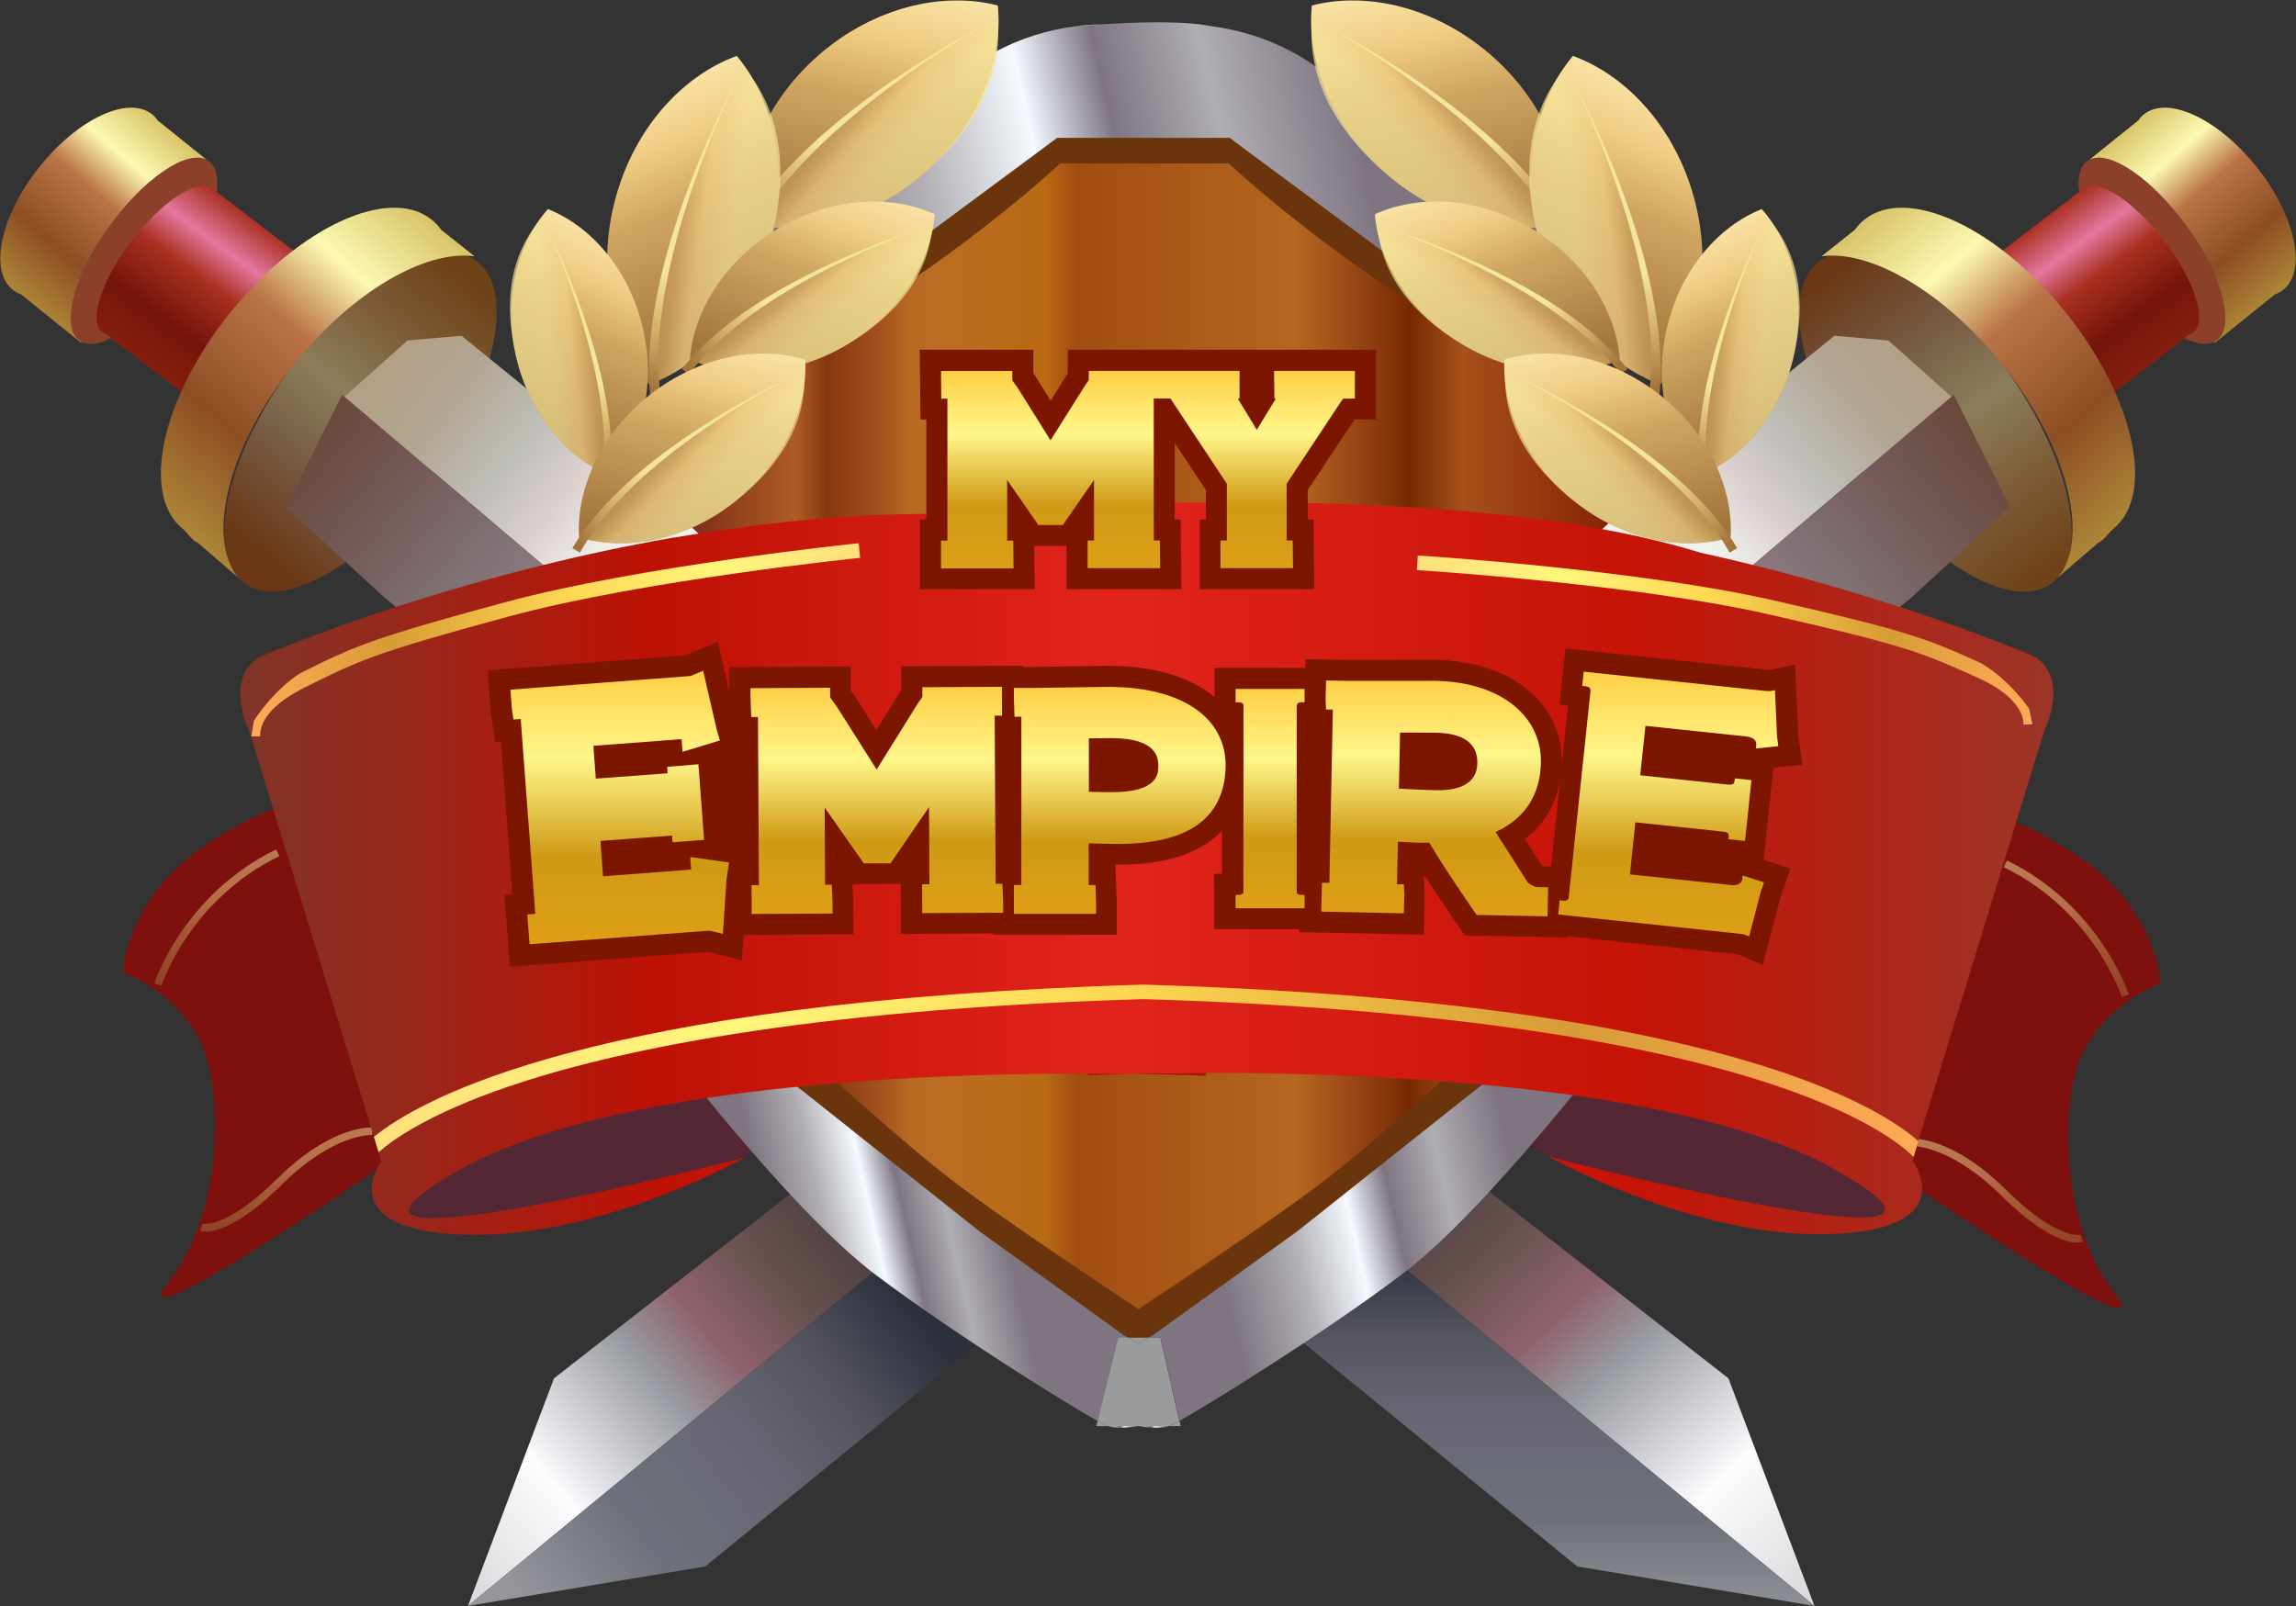 <svg width="676" height="473" viewBox="0 0 676 473" fill="none" xmlns="http://www.w3.org/2000/svg">
<rect x="0" y="0" width="676" height="473" fill="#333333" stroke="none"/>
<g clip-path="url(#clip0_108_332)">
<path d="M338.281 43.195H310.175L295.827 56.331L256.186 82.881L222.205 100.416L189.336 140.814V159.991L182.008 238.774L245.365 323.505L294.065 364.956L335.19 390.05L355.287 378.991L406.307 339.894L439.021 308.324L488.771 211.852V135.827L439.453 93.415L385.188 62.589L363.265 46.046L338.281 43.226V43.195Z" fill="url(#paint0_linear_108_332)"/>
<path d="M247.65 339.867L163.113 405.886L137.789 472.896L270.377 363.628L247.65 339.867Z" fill="url(#paint1_linear_108_332)"/>
<path d="M294.031 390.702L207.639 461.275L137.82 472.893L270.409 363.625L294.062 390.671L294.031 390.702Z" fill="url(#paint2_linear_108_332)"/>
<path d="M424.36 339.867L508.896 405.886L534.22 472.896L401.633 363.628L424.36 339.867Z" fill="url(#paint3_linear_108_332)"/>
<path d="M377.984 390.702L464.376 461.275L534.195 472.893L401.608 363.625L377.953 390.671L377.984 390.702Z" fill="url(#paint4_linear_108_332)"/>
<path d="M93.539 233.664C93.539 233.664 72.265 238.931 54.95 253.028C37.634 267.124 35.47 286.641 36.552 286.641C37.634 286.641 52.785 293.146 59.279 307.243C65.772 321.339 65.772 357.091 49.538 377.692C33.305 398.294 120.934 337.572 120.934 337.572L93.539 233.664Z" fill="#7E110D"/>
<path opacity="0.5" d="M47.501 290.268L45.43 289.617C45.523 289.369 53.933 263.469 81.298 250.148L82.256 252.1C55.757 264.988 47.594 290.02 47.532 290.268H47.501Z" fill="url(#paint5_linear_108_332)"/>
<path opacity="0.5" d="M60.491 362.631C59.626 362.631 59.1 362.476 58.945 362.414L59.626 360.37C59.626 360.37 66.459 362.105 81.517 347.204C97.658 331.217 109.222 331.992 109.717 332.054L109.531 334.223C109.531 334.223 98.4 333.572 83.032 348.783C70.664 361.021 63.491 362.693 60.522 362.693L60.491 362.631Z" fill="url(#paint6_linear_108_332)"/>
<path d="M430.455 312.754C430.207 313.001 404.728 336.547 387.815 349.28C374.365 359.38 346.475 378.029 335.188 385.495C323.902 378.029 296.012 359.411 282.562 349.28C265.647 336.547 240.17 313.001 239.891 312.754L234.016 319.136C235.068 320.097 260.052 343.207 277.367 356.219C293.631 368.425 330.457 392.776 334.878 395.688C335.033 395.781 335.126 395.843 335.188 395.905C335.25 395.843 335.373 395.781 335.497 395.688C339.919 392.776 376.746 368.425 393.01 356.219C410.295 343.238 435.279 320.128 436.36 319.136L430.486 312.754H430.455ZM312.153 48.151H361.781C367.16 53.139 388.712 72.44 421.951 93.351L426.558 86.009C389.546 62.712 366.697 40.902 366.48 40.685L365.212 39.477H308.689L307.422 40.685C307.206 40.902 284.355 62.712 247.343 86.009L251.95 93.351C285.19 72.409 306.772 53.108 312.122 48.151H312.153Z" fill="#6A350C"/>
<path d="M578.685 236.914C578.685 236.914 599.958 242.181 617.273 256.276C634.589 270.374 636.753 289.891 635.672 289.891C634.589 289.891 619.438 296.396 612.945 310.492C606.452 324.589 606.452 360.339 622.685 380.942C638.917 401.544 551.289 340.822 551.289 340.822L578.685 236.914Z" fill="#7E110D"/>
<path opacity="0.5" d="M624.692 293.518L626.764 292.869C626.671 292.621 618.261 266.72 590.897 253.398L589.938 255.351C616.437 268.238 624.6 293.27 624.661 293.518H624.692Z" fill="url(#paint7_linear_108_332)"/>
<path opacity="0.5" d="M611.741 365.89C612.606 365.89 613.132 365.735 613.287 365.673L612.606 363.629C612.606 363.629 605.773 365.363 590.714 350.462C574.575 334.477 563.009 335.25 562.516 335.312L562.7 337.482C562.7 337.482 573.832 336.831 589.2 352.043C601.568 364.28 608.742 365.952 611.71 365.952L611.741 365.89Z" fill="url(#paint8_linear_108_332)"/>
<path d="M177.67 354.854C209.62 347.863 234.057 335.488 232.254 327.213C230.45 318.939 203.087 317.899 171.138 324.889C139.189 331.881 114.751 344.256 116.555 352.531C118.358 360.805 145.721 361.846 177.67 354.854Z" fill="#542734"/>
<path d="M558.988 352.532C560.792 344.257 536.354 331.881 504.405 324.89C472.455 317.898 445.093 318.94 443.289 327.213C441.486 335.488 465.924 347.864 497.874 354.855C529.823 361.845 557.185 360.805 558.988 352.532Z" fill="#542734"/>
<path d="M326.125 419.945H335.153C335.153 419.945 329.372 421.03 326.125 419.945Z" fill="url(#paint9_linear_108_332)"/>
<path d="M335.156 419.945H344.217C340.97 421.03 335.156 419.945 335.156 419.945Z" fill="url(#paint10_linear_108_332)"/>
<path d="M127.204 139.516C146.051 113.286 151.891 85.214 140.25 76.817C128.608 68.42 103.892 82.877 85.045 109.108C66.198 135.338 60.357 163.41 71.999 171.807C83.641 180.204 108.357 165.746 127.204 139.516Z" fill="url(#paint11_linear_108_332)"/>
<path d="M52.544 81.212C42.248 95.432 29.54 103.89 23.757 100.513C23.603 100.451 23.479 100.358 23.325 100.234C19.119 97.167 20.356 87.904 25.706 77.278C27.159 74.366 28.921 71.392 30.962 68.418L31.147 68.139L32.291 66.528C42.403 52.556 54.833 44.16 60.769 47.041C61.017 47.165 61.264 47.32 61.481 47.475C67.046 51.533 63.027 66.652 52.483 81.212H52.544Z" fill="#8C4029"/>
<path d="M96.882 81.832L64.632 124.028L31.331 98.469C30.898 98.314 30.526 98.128 30.155 97.88C25.981 94.658 29.815 82.576 38.782 70.865C47.749 59.155 58.386 52.277 62.56 55.468C62.715 55.592 62.869 55.716 62.993 55.871L96.851 81.802L96.882 81.832Z" fill="url(#paint12_linear_108_332)"/>
<path d="M60.794 47.005C54.826 44.093 42.427 52.519 32.316 66.491L31.172 68.102L30.986 68.381C28.884 71.324 27.121 74.329 25.73 77.242C20.38 87.868 19.144 97.162 23.349 100.198C23.503 100.291 23.627 100.384 23.782 100.477C23.905 100.694 23.998 100.911 24.122 101.127L6.157 86.66C5.26 86.35 4.456 85.885 3.714 85.296C-3.305 79.627 0.189 63.486 11.537 49.235C22.885 34.984 37.758 28.014 44.808 33.683C45.426 34.179 45.983 34.767 46.416 35.449L60.794 47.005Z" fill="url(#paint13_linear_108_332)"/>
<path d="M139.707 75.476C125.422 73.463 103.87 85.762 86.771 107.014C67.415 131.024 60.52 158.039 70.012 169.966L58.2 159.804C56.593 159.277 55.17 156.799 53.841 155.746C41.318 145.74 47.533 117.238 67.755 92.082C87.946 66.926 114.507 54.657 127.03 64.633C128.143 65.531 129.132 66.585 129.936 67.731H129.967L139.707 75.476Z" fill="url(#paint14_linear_108_332)"/>
<path d="M100.714 116.25L203.154 203.181L184.632 219.724L168.74 221.118L113.361 176.104L84.141 149.274L100.714 116.281V116.25Z" fill="url(#paint15_linear_108_332)"/>
<path d="M203.902 203.735L101.461 116.805L119.982 100.261L135.876 98.867L191.255 143.882L220.475 170.711L203.902 203.704V203.735Z" fill="url(#paint16_linear_108_332)"/>
<path d="M603.968 171.846C615.611 163.449 609.769 135.378 590.922 109.147C572.075 82.916 547.36 68.459 535.717 76.856C524.076 85.254 529.917 113.325 548.764 139.555C567.611 165.786 592.327 180.243 603.968 171.846Z" fill="url(#paint17_linear_108_332)"/>
<path d="M623.432 81.212C633.729 95.432 646.438 103.89 652.219 100.513C652.374 100.451 652.498 100.358 652.652 100.234C656.857 97.167 655.621 87.904 650.271 77.278C648.819 74.366 647.055 71.392 645.015 68.418L644.829 68.139L643.686 66.528C633.575 52.556 621.145 44.16 615.207 47.041C614.96 47.165 614.712 47.32 614.497 47.475C608.931 51.533 612.95 66.652 623.494 81.212H623.432Z" fill="#8C4029"/>
<path d="M579.086 81.832L611.336 124.028L644.637 98.469C645.07 98.314 645.441 98.128 645.813 97.88C649.986 94.658 646.153 82.576 637.185 70.865C628.25 59.155 617.582 52.277 613.408 55.468C613.253 55.592 613.098 55.716 612.975 55.871L579.117 81.802L579.086 81.832Z" fill="url(#paint18_linear_108_332)"/>
<path d="M615.203 47.005C621.171 44.093 633.571 52.519 643.682 66.491L644.825 68.102L645.011 68.381C647.113 71.324 648.877 74.329 650.267 77.242C655.617 87.868 656.853 97.162 652.648 100.198C652.494 100.291 652.37 100.384 652.215 100.477C652.091 100.694 651.998 100.911 651.876 101.127L669.84 86.66C670.737 86.35 671.542 85.885 672.283 85.296C679.301 79.627 675.808 63.486 664.46 49.235C653.112 34.984 638.239 28.014 631.19 33.683C630.571 34.179 630.014 34.767 629.582 35.449L615.203 47.005Z" fill="url(#paint19_linear_108_332)"/>
<path d="M536.297 75.476C550.582 73.463 572.135 85.762 589.234 107.014C608.59 131.024 615.485 158.039 605.992 169.966L617.804 159.804C619.412 159.277 620.834 156.799 622.164 155.746C634.687 145.74 628.472 117.238 608.249 92.082C588.058 66.926 561.497 54.657 548.974 64.633C547.862 65.531 546.872 66.554 546.068 67.731H546.037L536.297 75.476Z" fill="url(#paint20_linear_108_332)"/>
<path d="M575.252 116.25L472.812 203.181L491.333 219.724L507.227 221.118L562.605 176.104L591.826 149.274L575.252 116.281V116.25Z" fill="url(#paint21_linear_108_332)"/>
<path d="M472.073 203.735L574.514 116.805L555.992 100.261L540.099 98.867L484.72 143.882L455.5 170.711L472.073 203.704V203.735Z" fill="url(#paint22_linear_108_332)"/>
<path d="M288.28 362.512L230.954 317.003L227.459 316.724C218.4 309.444 210.36 303.123 210.02 299.716C209.339 293.179 194.25 305.788 194.25 305.788C194.25 305.788 232.035 356.038 258.009 375.556C280.613 392.533 313.047 412.794 323.22 418.495L329.312 393.989H332.281L330.486 392.905L288.311 362.543L288.28 362.512Z" fill="url(#paint23_linear_108_332)"/>
<path d="M460.355 299.685C460.015 303.092 451.975 309.413 442.916 316.693L439.421 316.972L382.095 362.481L339.919 392.842L338.125 393.927H341.712L347.279 418.401C357.512 412.67 389.855 392.47 412.427 375.524C438.401 356.007 476.185 305.756 476.185 305.756C476.185 305.756 461.128 293.147 460.417 299.685H460.355Z" fill="url(#paint24_linear_108_332)"/>
<path d="M449.312 52.96C406.642 49.087 404.353 28.64 381.565 15.907C372.536 10.858 363.724 8.596 356.334 7.667C356.334 7.667 356.303 7.667 356.272 7.667C348.201 5.994 333.421 6.582 324.207 7.171L316.013 7.822C308.84 8.813 300.429 11.105 291.864 15.907C269.076 28.671 266.787 49.087 224.117 52.96C181.447 56.832 189.919 98.687 189.919 98.687L237.692 90.353L250.431 85.675L305.068 45.184L311.22 40.599H362.055L368.207 45.184L422.844 85.675L435.584 90.353L483.356 98.687C483.356 98.687 491.859 56.832 449.157 52.96H449.312Z" fill="url(#paint25_linear_108_332)"/>
<path d="M563.413 340.704L563.104 341.727C563.104 341.727 578.255 362.329 538.213 363.413C498.172 364.498 455.996 340.642 455.996 340.642C455.996 340.642 602.034 378.593 539.296 343.895C495.203 319.514 404.976 315.92 355.256 315.951L332.776 316.23L320.286 316.137C270.596 316.106 180.245 319.669 136.091 344.081C73.353 378.779 219.39 340.828 219.39 340.828C219.39 340.828 177.215 364.684 137.173 363.599C97.13 362.514 112.282 341.913 112.282 341.913L111.663 339.899L111.478 339.31L110.086 334.787L81.887 242.993L73.322 215.079C73.322 215.079 65.963 200.364 76.105 193.641C76.105 193.641 76.105 193.641 76.166 193.61L81.732 191.285C97.13 185.09 142.491 167.989 198.365 158.292C198.365 158.292 198.427 158.292 198.613 158.261C198.643 158.261 198.705 158.261 198.767 158.261C222.081 154.202 247.188 151.477 272.729 151.322C341.063 146.551 440.597 144.073 500.707 162.784H500.8C545.479 172.605 580.42 185.803 593.561 191.101L599.127 193.424H599.189C609.331 200.178 601.972 214.893 601.972 214.893L564.775 336.057L563.352 340.704H563.413Z" fill="url(#paint26_linear_108_332)"/>
<path d="M355.254 315.952L354.883 316.789C354.883 316.789 346.473 316.386 332.775 316.231L355.254 315.952ZM81.792 191.317L76.227 193.642C77.711 192.681 79.535 191.875 81.792 191.317ZM332.775 316.231L320.468 316.633L320.252 316.169L332.744 316.262L332.775 316.231ZM599.188 193.456L593.622 191.133C595.91 191.689 597.734 192.464 599.188 193.456Z" fill="#A21505"/>
<path d="M253.278 164.267C252.629 164.329 189.18 170.867 149.755 181.554C109.961 192.335 105.663 194.504 89.553 202.528C85.162 204.728 82.256 206.927 80.308 208.909C76.195 213.155 76.567 216.5 76.628 216.841H74L74.742 212.287C74.742 212.287 80.153 203.489 88.378 198.253C104.148 190.384 109.064 188.061 148.612 177.372C188.345 166.621 252.165 160.023 252.814 159.961L253.247 164.267H253.278Z" fill="url(#paint27_linear_108_332)"/>
<path d="M417.156 167.892C417.806 167.923 481.471 171.919 521.266 181.028C561.463 190.198 565.854 192.18 582.243 199.553C586.726 201.567 589.725 203.642 591.735 205.564C596.033 209.684 595.785 212.999 595.754 213.371L598.382 213.278L597.454 208.754C597.454 208.754 591.704 200.173 583.262 195.278C567.184 188.029 562.175 185.923 522.256 176.814C482.121 167.644 418.084 163.617 417.435 163.586L417.187 167.923L417.156 167.892Z" fill="url(#paint28_linear_108_332)"/>
<path d="M271.71 51.343C255.785 65.036 235.718 69.9 219.299 65.656C217.63 48.741 225.453 29.626 241.376 15.932C257.301 2.239 277.369 -2.625 293.787 1.62C295.456 18.535 287.635 37.65 271.679 51.343H271.71Z" fill="url(#paint29_linear_108_332)"/>
<path opacity="0.66" d="M219.297 65.654C235.717 69.899 255.783 65.035 271.708 51.342C287.632 37.648 295.361 22.22 293.692 5.305L292.363 6.079L276.036 15.931L260.639 26.712L238.314 44.959L222.482 64.787L219.297 65.685V65.654Z" fill="url(#paint30_linear_108_332)"/>
<path d="M217.226 69.434C221.309 61.906 226.596 55.152 232.408 49.049C238.222 42.915 244.591 37.37 251.209 32.196C257.826 27.022 264.752 22.251 271.832 17.759C278.944 13.298 286.179 9.116 293.662 5.336C286.303 9.332 279.191 13.732 272.234 18.379C265.308 23.057 258.568 28.014 252.136 33.342C245.705 38.671 239.582 44.371 234.048 50.536C228.513 56.701 223.566 63.455 219.886 70.766L217.195 69.372L217.226 69.434Z" fill="url(#paint31_linear_108_332)"/>
<path d="M226.903 70.955C221.399 91.65 207.33 107.264 191.129 113.181C179.996 99.953 175.637 79.382 181.141 58.687C186.644 37.992 200.714 22.378 216.916 16.461C228.048 29.69 232.407 50.261 226.903 70.955Z" fill="url(#paint32_linear_108_332)"/>
<path opacity="0.66" d="M191.125 113.185C207.358 107.268 221.397 91.654 226.899 70.959C232.404 50.264 230.085 32.885 218.954 19.625L218.273 21.05L210.203 38.74L203.462 56.646L195.206 84.808L193.289 110.552L191.125 113.154V113.185Z" fill="url(#paint33_linear_108_332)"/>
<path d="M191.529 117.547C190.632 108.872 191.189 100.167 192.58 91.678C193.972 83.19 196.105 74.856 198.703 66.708C201.3 58.56 204.36 50.567 207.731 42.729C211.133 34.891 214.812 27.177 218.925 19.711C215.028 27.301 211.595 35.108 208.443 43.008C205.319 50.939 202.474 58.963 200.155 67.142C197.805 75.321 195.951 83.623 194.837 92.019C193.724 100.384 193.446 108.903 194.558 117.175L191.498 117.578L191.529 117.547Z" fill="url(#paint34_linear_108_332)"/>
<path d="M249.258 101.566C233.861 110.706 216.298 111.821 203.125 105.811C204.208 91.343 213.638 76.472 229.068 67.333C244.465 58.194 262.029 57.079 275.201 63.089C274.118 77.557 264.688 92.427 249.258 101.566Z" fill="url(#paint35_linear_108_332)"/>
<path opacity="0.66" d="M203.125 105.78C216.296 111.79 233.859 110.675 249.258 101.535C264.657 92.396 273.468 80.593 274.551 66.125L273.314 66.559L258.133 72.414L243.599 79.168L222.14 91.157L205.908 105.439L203.094 105.718L203.125 105.78Z" fill="url(#paint36_linear_108_332)"/>
<path d="M200.805 108.662C205.35 102.93 210.792 98.066 216.573 93.791C222.356 89.516 228.541 85.798 234.848 82.452C241.186 79.107 247.711 76.132 254.297 73.406C260.913 70.711 267.655 68.263 274.488 66.219C267.717 68.48 261.068 71.114 254.575 73.995C248.052 76.907 241.65 80.067 235.498 83.568C229.313 87.068 223.315 90.941 217.749 95.34C212.183 99.708 207.05 104.634 202.845 110.211L200.805 108.662Z" fill="url(#paint37_linear_108_332)"/>
<path d="M152.014 105.284C156.004 122.075 166.949 135.025 179.905 140.167C189.181 129.758 193.17 113.277 189.212 96.454C185.255 79.632 174.277 66.713 161.322 61.57C152.045 71.98 148.057 88.461 152.014 105.284Z" fill="url(#paint38_linear_108_332)"/>
<path opacity="0.66" d="M179.904 140.166C166.948 135.023 156.003 122.104 152.013 105.282C148.025 88.491 150.344 74.487 159.589 64.078L160.115 65.255L166.207 79.692L171.247 94.284L177.275 117.178L178.234 137.997L179.904 140.135V140.166Z" fill="url(#paint39_linear_108_332)"/>
<path d="M179.468 143.667C180.396 136.696 180.149 129.664 179.222 122.786C178.294 115.909 176.779 109.155 174.861 102.494C172.975 95.865 170.657 89.359 168.121 82.946C165.555 76.564 162.771 70.244 159.617 64.141C162.586 70.337 165.183 76.719 167.533 83.162C169.883 89.637 171.954 96.174 173.656 102.804C175.356 109.434 176.687 116.188 177.366 122.972C178.077 129.757 178.108 136.604 177.026 143.264L179.468 143.636V143.667Z" fill="url(#paint40_linear_108_332)"/>
<path d="M216.143 147.878C201.888 159.061 184.448 162.469 170.473 158.194C169.668 143.572 177.151 127.4 191.407 116.216C205.661 105.032 223.1 101.624 237.076 105.899C237.88 120.522 230.397 136.694 216.143 147.878Z" fill="url(#paint41_linear_108_332)"/>
<path opacity="0.66" d="M170.469 158.229C184.444 162.504 201.915 159.095 216.139 147.912C230.393 136.728 237.629 123.748 236.824 109.125L235.65 109.745L221.21 117.613L207.543 126.288L187.63 141.128L173.252 157.578L170.469 158.229Z" fill="url(#paint42_linear_108_332)"/>
<path d="M168.523 161.39C172.326 155.038 177.118 149.461 182.375 144.411C187.632 139.362 193.291 134.808 199.196 130.626C205.102 126.412 211.225 122.602 217.501 119.008C223.779 115.445 230.179 112.099 236.764 109.156C230.272 112.316 223.963 115.848 217.811 119.597C211.657 123.376 205.69 127.373 199.938 131.71C194.217 136.047 188.715 140.725 183.705 145.837C178.696 150.949 174.182 156.557 170.749 162.721L168.492 161.421L168.523 161.39Z" fill="url(#paint43_linear_108_332)"/>
<path d="M408.314 51.343C424.238 65.036 444.305 69.9 460.725 65.656C462.394 48.741 454.571 29.626 438.648 15.932C422.723 2.239 402.655 -2.625 386.237 1.62C384.566 18.535 392.39 37.65 408.345 51.343H408.314Z" fill="url(#paint44_linear_108_332)"/>
<path opacity="0.66" d="M460.728 65.654C444.308 69.899 424.241 65.035 408.317 51.342C392.393 37.648 384.662 22.22 386.333 5.305L387.662 6.079L403.989 15.931L419.386 26.712L441.711 44.959L457.543 64.787L460.728 65.685V65.654Z" fill="url(#paint45_linear_108_332)"/>
<path d="M462.795 69.434C458.713 61.906 453.426 55.152 447.613 49.049C441.799 42.915 435.43 37.37 428.814 32.196C422.196 27.022 415.27 22.251 408.189 17.759C401.078 13.298 393.842 9.116 386.359 5.336C393.718 9.332 400.83 13.732 407.787 18.379C414.713 23.057 421.453 28.014 427.885 33.342C434.316 38.671 440.439 44.371 445.975 50.536C451.508 56.701 456.456 63.455 460.136 70.766L462.826 69.372L462.795 69.434Z" fill="url(#paint46_linear_108_332)"/>
<path d="M453.118 70.955C458.622 91.65 472.69 107.264 488.892 113.181C500.024 99.953 504.384 79.382 498.88 58.687C493.375 37.992 479.307 22.378 463.105 16.461C451.973 29.69 447.614 50.261 453.118 70.955Z" fill="url(#paint47_linear_108_332)"/>
<path opacity="0.66" d="M488.895 113.185C472.662 107.268 458.625 91.654 453.121 70.959C447.616 50.264 449.935 32.885 461.067 19.625L461.747 21.05L469.817 38.74L476.558 56.646L484.814 84.808L486.731 110.552L488.895 113.154V113.185Z" fill="url(#paint48_linear_108_332)"/>
<path d="M488.49 117.547C489.387 108.872 488.83 100.167 487.439 91.678C486.047 83.19 483.913 74.856 481.316 66.708C478.719 58.56 475.659 50.567 472.288 42.729C468.886 34.891 465.207 27.177 461.094 19.711C464.991 27.301 468.422 35.108 471.576 43.008C474.7 50.939 477.544 58.963 479.863 67.142C482.213 75.321 484.068 83.623 485.182 92.019C486.294 100.384 486.573 108.903 485.46 117.175L488.52 117.578L488.49 117.547Z" fill="url(#paint49_linear_108_332)"/>
<path d="M430.763 101.566C446.161 110.706 463.724 111.821 476.897 105.811C475.815 91.343 466.383 76.472 450.955 67.333C435.556 58.194 417.993 57.079 404.82 63.089C405.903 77.557 415.334 92.427 430.763 101.566Z" fill="url(#paint50_linear_108_332)"/>
<path opacity="0.66" d="M476.926 105.78C463.755 111.79 446.192 110.675 430.793 101.535C415.395 92.396 406.583 80.593 405.5 66.125L406.738 66.559L421.92 72.414L436.452 79.168L457.911 91.157L474.143 105.439L476.957 105.718L476.926 105.78Z" fill="url(#paint51_linear_108_332)"/>
<path d="M479.215 108.662C474.67 102.93 469.227 98.066 463.446 93.791C457.664 89.516 451.479 85.798 445.172 82.452C438.833 79.107 432.308 76.132 425.723 73.406C419.106 70.711 412.364 68.263 405.531 66.219C412.302 68.48 418.951 71.114 425.444 73.995C431.968 76.907 438.369 80.067 444.522 83.568C450.707 87.068 456.704 90.941 462.271 95.34C467.837 99.708 472.97 104.634 477.174 110.211L479.215 108.662Z" fill="url(#paint52_linear_108_332)"/>
<path d="M528.009 105.284C524.02 122.075 513.075 135.025 500.119 140.167C490.843 129.758 486.853 113.277 490.812 96.454C494.769 79.632 505.746 66.713 518.701 61.57C527.978 71.98 531.967 88.461 528.009 105.284Z" fill="url(#paint53_linear_108_332)"/>
<path opacity="0.66" d="M500.117 140.166C513.073 135.023 524.018 122.104 528.008 105.282C531.996 88.491 529.677 74.487 520.432 64.078L519.906 65.255L513.814 79.692L508.774 94.284L502.746 117.178L501.786 137.997L500.117 140.135V140.166Z" fill="url(#paint54_linear_108_332)"/>
<path d="M500.552 143.667C499.626 136.696 499.873 129.664 500.8 122.786C501.728 115.909 503.243 109.155 505.161 102.494C507.047 95.865 509.366 89.359 511.901 82.946C514.467 76.564 517.251 70.244 520.403 64.141C517.436 70.337 514.839 76.719 512.489 83.162C510.139 89.637 508.066 96.174 506.366 102.804C504.666 109.434 503.335 116.188 502.656 122.972C501.945 129.757 501.914 136.604 502.996 143.264L500.552 143.636V143.667Z" fill="url(#paint55_linear_108_332)"/>
<path d="M463.874 147.878C478.13 159.061 495.567 162.469 509.545 158.194C510.347 143.572 502.866 127.4 488.611 116.216C474.356 105.032 456.917 101.624 442.942 105.899C442.137 120.522 449.62 136.694 463.874 147.878Z" fill="url(#paint56_linear_108_332)"/>
<path opacity="0.66" d="M509.549 158.229C495.573 162.504 478.103 159.095 463.878 147.912C449.655 136.728 442.389 123.748 443.193 109.125L444.367 109.745L458.807 117.613L472.475 126.288L492.388 141.128L506.765 157.578L509.549 158.229Z" fill="url(#paint57_linear_108_332)"/>
<path d="M511.468 161.39C507.665 155.038 502.873 149.461 497.616 144.411C492.359 139.362 486.7 134.808 480.795 130.626C474.889 126.412 468.767 122.602 462.49 119.008C456.214 115.445 449.812 112.099 443.227 109.156C449.719 112.316 456.028 115.848 462.18 119.597C468.334 123.376 474.301 127.373 480.053 131.71C485.774 136.047 491.276 140.725 496.286 145.837C501.295 150.949 505.81 156.557 509.242 162.721L511.499 161.421L511.468 161.39Z" fill="url(#paint58_linear_108_332)"/>
<path d="M564.836 336.051L563.413 340.698C560.847 338.065 550.766 329.236 523.804 320.004C494.244 309.905 437.814 297.233 336.703 294.228C235.593 297.233 179.163 309.905 149.602 320.004C126.288 327.965 115.59 335.648 111.477 339.305L110.086 334.782C123.567 323.783 174.216 294.786 336.487 289.953H336.92C506.086 295.003 553.952 326.324 564.836 336.082V336.051Z" fill="url(#paint59_linear_108_332)"/>
<path d="M324.273 7.164L316.078 7.815C318.799 7.443 321.52 7.226 324.273 7.164Z" fill="#E7E4E7"/>
<path d="M347.212 418.396L344.183 419.945H326.094C325.661 419.79 324.64 419.295 323.156 418.427L329.248 393.922H332.216L334.257 395.16L335.122 395.687L335.989 395.16L338.06 393.922H341.647L347.212 418.396Z" fill="#999B9D"/>
<path d="M323.191 418.458L326.129 419.976H322.789L323.16 418.458H323.191ZM332.252 393.922H338.095L336.024 395.16L335.157 395.687L334.261 395.16L332.221 393.922H332.252ZM347.587 419.945H344.218C344.651 419.79 345.702 419.263 347.249 418.396L347.618 419.945H347.587Z" fill="#999B9D"/>
<path d="M353.184 173.504V152.964H355.04V144.319L345.887 130.472V152.964H347.619L347.834 173.504H314.039V160.802H304.515L304.639 173.504H270.843V152.964H272.729V123.532H271.029L270.781 102.992H304.237V109.932L304.67 110.489L309.339 117.956L314.379 109.932V102.992H405.1V123.532H398.792L385.032 144.319V152.964H386.733L386.981 173.504H353.184Z" fill="#7D1600"/>
<path d="M522.317 226.075L530.603 225.209L529.46 216.379L528.532 195.685L520.801 197.295C520.586 197.295 460.909 190.945 460.909 190.945L459.146 207.457L461.681 207.736L459.795 225.612C459.795 225.364 459.857 225.085 459.857 224.837C460.012 217.34 457.322 210.586 452.127 205.257C445.263 198.225 434.471 194.352 421.733 194.321H395.821L384.35 194.104L384.288 196.675H357.571V205.257C350.46 199.34 339.607 196.057 326.559 196.057L303.77 196.396H301.08V196.026L265.305 196.212V203.244L265.181 203.461L258.008 214.954L251.266 204.327L250.494 203.306V196.272L214.687 196.458V203.616L211.349 188.961L201.824 192.989L143.57 197.388L144.468 209.47L145.796 218.486L147.497 218.362L150.868 263.376L148.518 263.562L150.125 284.691L208.38 280.292L218.46 282.832L218.955 275.304L251.266 275.118L251.204 265.608L250.989 260.31V260.372L265.181 260.279L265.243 275.025L292.237 274.87V275.242H328.816V265.73L328.414 254.64C328.568 254.64 328.909 254.64 328.909 254.64C342.853 254.64 352.779 251.542 359.211 245.222C359.397 245.036 359.582 244.819 359.768 244.602V257.304H357.448V273.63H382.586V274.498L419.228 275.242L419.475 263.593L419.258 257.552C421.979 261.827 425.041 266.381 428.597 271.555L431.287 275.459L461.496 276.078V275.706C478.41 277.504 511.618 281.004 511.773 281.035L519.008 284.195L524.203 264.244L527.172 255.785L519.256 253.215L522.132 226.013L522.317 226.075ZM459.362 229.639L456.672 255.136L454.075 255.074L448.974 247.081C454.632 242.806 458.157 236.826 459.362 229.608V229.639Z" fill="#7D1600"/>
<path d="M296.534 159.158V141.346L305.718 154.604H312.922L322.106 141.346V159.158H320.219V167.307H341.586L341.493 159.158H339.7V117.336H344.215C344.586 117.336 344.617 117.336 344.863 117.738L361.221 142.46V159.158H359.335V167.307H380.701L380.608 159.158H378.815V142.46L394.986 118.017L395.171 117.769C395.419 117.367 395.481 117.367 395.821 117.367H398.913V109.219H375.104L375.227 117.398H375.629L370.032 126.568L364.437 117.367H364.961V109.219H320.559V111.945C320.343 112.286 319.88 112.905 319.54 113.401L309.305 129.666L299.534 114.052L299.07 113.432C298.699 112.936 298.235 112.317 298.049 111.976V109.25H277.055L277.148 117.398H278.941V159.22H277.055V167.369H298.42L298.328 159.22H296.534V159.158Z" fill="url(#paint60_linear_108_332)"/>
<path d="M203.527 256.029C203.527 256.029 203.187 256.122 202.909 256.122L177.553 258.044L176.781 247.634L197.868 246.053L198.023 248.037L207.299 247.324L205.63 225.049L196.447 225.824L196.539 227.714L175.42 229.293L174.708 219.628L200.064 217.707C200.342 217.707 200.559 217.707 200.682 217.707L200.961 221.393L211.968 218.048L211.072 215.074L207.021 197.508L203.589 198.963C203.342 199.056 202.785 199.118 202.228 199.149L150.281 203.085L150.714 208.784L151.178 211.882L153.312 211.727L157.609 269.103L155.259 269.289L155.909 278.056L207.856 274.122C208.475 274.091 208.97 274.029 209.247 274.122L212.834 275.021L213.886 259.065L214.627 253.985L203.218 252.374L203.496 255.998L203.527 256.029Z" fill="url(#paint61_linear_108_332)"/>
<path d="M295.116 260.246H293.138L292.859 210.739H295.024L294.993 202.25L271.585 202.374V205.162C271.399 205.565 270.813 206.37 270.349 206.959L258.104 226.6L246.262 207.889L245.674 207.114C245.21 206.525 244.622 205.72 244.406 205.317V202.529L220.969 202.653V205.751L221.185 211.141H223.164L223.442 260.647H221.278L221.309 269.136L245.117 269.012V265.914L244.901 260.525H242.922L242.798 237.816L254.331 254.235H262.185L273.533 237.661L273.657 260.401H271.492L271.523 268.888L295.364 268.764V265.666L295.116 260.277V260.246Z" fill="url(#paint62_linear_108_332)"/>
<path d="M325.633 202.279L303.803 202.589H298.516V205.687L298.701 211.077H300.711V260.616H298.516V269.103H322.726V266.005L322.542 260.616H320.531V248.346L327.087 248.501C340.413 248.78 349.505 246.24 354.976 240.88C358.873 237.039 360.852 231.772 360.852 225.236C360.852 219.845 358.811 214.981 354.976 211.201C348.917 205.253 338.434 202.124 325.602 202.279H325.633ZM341.032 225.639C341.032 227.714 341.032 233.291 327.335 233.291C325.231 233.291 322.604 233.229 320.593 233.167V217.428C322.604 217.428 325.2 217.366 327.335 217.366C341.032 217.366 341.032 223.593 341.032 225.67V225.639Z" fill="url(#paint63_linear_108_332)"/>
<path d="M363.789 206.801H364.563C366.108 206.801 366.108 207.421 366.108 207.948V262.38C366.108 262.907 366.108 263.526 364.563 263.526H363.789V267.461H384.104V263.526H383.331C381.785 263.526 381.785 262.907 381.785 262.38V207.886C381.94 207.297 382.031 206.801 383.331 206.801H384.104V202.867H363.789V206.801Z" fill="url(#paint64_linear_108_332)"/>
<path d="M449.813 259.873L440.32 245.002C448.793 241.222 453.493 234.159 453.679 224.679C453.802 218.885 451.73 213.649 447.71 209.56C441.99 203.705 432.776 200.515 421.738 200.484H395.702L390.414 200.391L390.29 205.843L390.414 208.94H392.424L391.404 259.966H389.209L389.023 268.454L413.327 268.95L413.451 263.497L413.327 260.4H411.317L411.565 247.884L417.81 248.163C419.078 248.163 420.005 248.163 420.81 248.163C424.396 254.11 428.602 260.493 433.859 268.114L434.754 269.415L455.626 269.848L455.812 261.297L452.72 261.235C451.73 261.235 450.091 260.214 449.813 259.873ZM434.971 224.772C434.847 231.525 428.262 232.827 422.788 232.703C419.325 232.641 414.81 232.393 411.873 232.238L412.213 215.726C415.553 215.726 420.593 215.726 423.129 215.788C428.602 215.912 435.126 217.554 434.971 224.772Z" fill="url(#paint65_linear_108_332)"/>
<path d="M513.008 258.696C512.822 260.556 511.028 260.771 509.575 260.618L479.892 257.488L481.499 242.153L507.195 244.879C507.535 244.91 508.092 244.972 508.493 245.22C508.771 245.375 509.049 245.623 508.988 246.335L508.895 247.11L513.78 247.637L515.667 229.73L510.782 229.203L510.689 229.978C510.627 230.691 510.287 230.877 509.978 230.968C509.513 231.123 508.957 231.061 508.616 231.03L482.922 228.305L484.468 213.743L514.12 216.872C515.234 216.996 516.068 217.306 516.563 217.802C516.965 218.236 517.151 218.762 517.089 219.444L516.996 220.405L523.582 219.723L523.212 216.935L522.593 203.242L521.696 203.428C521.015 203.583 520.274 203.49 519.377 203.428L466.287 197.789L465.854 201.971L466.626 202.064C467.183 202.126 467.926 202.281 468.173 202.746C468.328 203.025 468.297 203.366 468.266 203.645L461.895 264.025C461.834 264.645 461.741 265.388 459.979 265.202L459.205 265.109L458.773 269.291L511.863 274.93C512.761 275.023 513.502 275.116 514.151 275.395L514.987 275.766L518.418 262.569L519.377 259.843L513.07 257.798L512.977 258.758L513.008 258.696Z" fill="url(#paint66_linear_108_332)"/>
</g>
<defs>
<linearGradient id="paint0_linear_108_332" x1="182.008" y1="216.623" x2="488.771" y2="216.623" gradientUnits="userSpaceOnUse">
<stop stop-color="#5F0C13"/>
<stop offset="0.17" stop-color="#AD5D24"/>
<stop offset="0.2" stop-color="#873710"/>
<stop offset="0.25" stop-color="#A3501E"/>
<stop offset="0.28" stop-color="#B86922"/>
<stop offset="0.3" stop-color="#BB6C23"/>
<stop offset="0.41" stop-color="#B96A13"/>
<stop offset="0.44" stop-color="#A14D11"/>
<stop offset="0.65" stop-color="#B5661F"/>
<stop offset="0.7" stop-color="#9D4A17"/>
<stop offset="0.76" stop-color="#752903"/>
<stop offset="0.81" stop-color="#A65119"/>
<stop offset="1" stop-color="#7B1300"/>
</linearGradient>
<linearGradient id="paint1_linear_108_332" x1="129.317" y1="458.367" x2="260.94" y2="347.985" gradientUnits="userSpaceOnUse">
<stop stop-color="#DAD9DC"/>
<stop offset="0.23" stop-color="#FCFBFE"/>
<stop offset="0.48" stop-color="#989BA1"/>
<stop offset="0.6" stop-color="#8F626D"/>
<stop offset="0.77" stop-color="#634F4D"/>
<stop offset="1" stop-color="#413539"/>
</linearGradient>
<linearGradient id="paint2_linear_108_332" x1="157.393" y1="475.123" x2="270.971" y2="388.249" gradientUnits="userSpaceOnUse">
<stop stop-color="#95969C"/>
<stop offset="0.27" stop-color="#6E717B"/>
<stop offset="0.57" stop-color="#666672"/>
<stop offset="0.77" stop-color="#555560"/>
<stop offset="1" stop-color="#2B303A"/>
</linearGradient>
<linearGradient id="paint3_linear_108_332" x1="532.829" y1="469.023" x2="408.269" y2="334.22" gradientUnits="userSpaceOnUse">
<stop stop-color="#DAD9DC"/>
<stop offset="0.23" stop-color="#FCFBFE"/>
<stop offset="0.48" stop-color="#989BA1"/>
<stop offset="0.6" stop-color="#8F626D"/>
<stop offset="0.77" stop-color="#634F4D"/>
<stop offset="1" stop-color="#413539"/>
</linearGradient>
<linearGradient id="paint4_linear_108_332" x1="456.09" y1="477.323" x2="456.09" y2="368.396" gradientUnits="userSpaceOnUse">
<stop stop-color="#95969C"/>
<stop offset="0.27" stop-color="#6E717B"/>
<stop offset="0.57" stop-color="#666672"/>
<stop offset="0.77" stop-color="#555560"/>
<stop offset="1" stop-color="#2B303A"/>
</linearGradient>
<linearGradient id="paint5_linear_108_332" x1="58.973" y1="292.809" x2="69.09" y2="247.43" gradientUnits="userSpaceOnUse">
<stop stop-color="#A2753D"/>
<stop offset="0.42" stop-color="#CFA660"/>
<stop offset="0.64" stop-color="#F2CF87"/>
<stop offset="1" stop-color="#F3E599"/>
</linearGradient>
<linearGradient id="paint6_linear_108_332" x1="80.033" y1="367.155" x2="88.878" y2="327.415" gradientUnits="userSpaceOnUse">
<stop stop-color="#A2753D"/>
<stop offset="0.42" stop-color="#CFA660"/>
<stop offset="0.64" stop-color="#F2CF87"/>
<stop offset="1" stop-color="#F3E599"/>
</linearGradient>
<linearGradient id="paint7_linear_108_332" x1="613.252" y1="296.059" x2="603.135" y2="250.682" gradientUnits="userSpaceOnUse">
<stop stop-color="#A2753D"/>
<stop offset="0.42" stop-color="#CFA660"/>
<stop offset="0.64" stop-color="#F2CF87"/>
<stop offset="1" stop-color="#F3E599"/>
</linearGradient>
<linearGradient id="paint8_linear_108_332" x1="592.168" y1="370.413" x2="583.323" y2="330.672" gradientUnits="userSpaceOnUse">
<stop stop-color="#A2753D"/>
<stop offset="0.42" stop-color="#CFA660"/>
<stop offset="0.64" stop-color="#F2CF87"/>
<stop offset="1" stop-color="#F3E599"/>
</linearGradient>
<linearGradient id="paint9_linear_108_332" x1="335.153" y1="420.193" x2="326.125" y2="420.193" gradientUnits="userSpaceOnUse">
<stop stop-color="#7E7581"/>
<stop offset="0.24" stop-color="#B0ADB3"/>
<stop offset="0.45" stop-color="#F4FAFF"/>
<stop offset="0.59" stop-color="#7E7581"/>
<stop offset="0.77" stop-color="#B0ADB3"/>
<stop offset="1" stop-color="#7E7581"/>
</linearGradient>
<linearGradient id="paint10_linear_108_332" x1="344.217" y1="491.169" x2="335.156" y2="491.169" gradientUnits="userSpaceOnUse">
<stop stop-color="#7E7581"/>
<stop offset="0.24" stop-color="#B0ADB3"/>
<stop offset="0.45" stop-color="#F4FAFF"/>
<stop offset="0.59" stop-color="#7E7581"/>
<stop offset="0.77" stop-color="#B0ADB3"/>
<stop offset="1" stop-color="#7E7581"/>
</linearGradient>
<linearGradient id="paint11_linear_108_332" x1="75.606" y1="161.431" x2="139.496" y2="84.076" gradientUnits="userSpaceOnUse">
<stop stop-color="#6B3816"/>
<stop offset="0.27" stop-color="#765A43"/>
<stop offset="0.52" stop-color="#8C7D5B"/>
<stop offset="0.76" stop-color="#7D5C37"/>
<stop offset="1" stop-color="#6F4218"/>
</linearGradient>
<linearGradient id="paint12_linear_108_332" x1="44.039" y1="108.94" x2="75.967" y2="65.317" gradientUnits="userSpaceOnUse">
<stop stop-color="#851F0D"/>
<stop offset="0.27" stop-color="#73150B"/>
<stop offset="0.57" stop-color="#A92F1F"/>
<stop offset="0.77" stop-color="#E4779E"/>
<stop offset="1" stop-color="#A92F1F"/>
</linearGradient>
<linearGradient id="paint13_linear_108_332" x1="6.744" y1="87.992" x2="50.129" y2="37.794" gradientUnits="userSpaceOnUse">
<stop stop-color="#AD8637"/>
<stop offset="0.27" stop-color="#8D4E24"/>
<stop offset="0.57" stop-color="#B97346"/>
<stop offset="0.77" stop-color="#FDF9B2"/>
<stop offset="1" stop-color="#D8C368"/>
</linearGradient>
<linearGradient id="paint14_linear_108_332" x1="49.945" y1="152.989" x2="126.673" y2="64.222" gradientUnits="userSpaceOnUse">
<stop stop-color="#AD8637"/>
<stop offset="0.27" stop-color="#8D4E24"/>
<stop offset="0.57" stop-color="#B97346"/>
<stop offset="0.77" stop-color="#FDF9B2"/>
<stop offset="1" stop-color="#D8C368"/>
</linearGradient>
<linearGradient id="paint15_linear_108_332" x1="191.281" y1="217.525" x2="90.937" y2="132.86" gradientUnits="userSpaceOnUse">
<stop stop-color="#B58384"/>
<stop offset="0.27" stop-color="#9B828D"/>
<stop offset="0.57" stop-color="#7E7072"/>
<stop offset="0.77" stop-color="#765B5B"/>
<stop offset="1" stop-color="#6B4A3E"/>
</linearGradient>
<linearGradient id="paint16_linear_108_332" x1="180.927" y1="159.898" x2="114.537" y2="108.533" gradientUnits="userSpaceOnUse">
<stop stop-color="#F1F2ED"/>
<stop offset="0.23" stop-color="#DDD2CF"/>
<stop offset="0.48" stop-color="#BEBDB7"/>
<stop offset="0.77" stop-color="#B2A590"/>
<stop offset="1" stop-color="#B3A087"/>
</linearGradient>
<linearGradient id="paint17_linear_108_332" x1="539.264" y1="81.208" x2="601.829" y2="169.115" gradientUnits="userSpaceOnUse">
<stop stop-color="#6B3816"/>
<stop offset="0.27" stop-color="#765A43"/>
<stop offset="0.52" stop-color="#8C7D5B"/>
<stop offset="0.76" stop-color="#7D5C37"/>
<stop offset="1" stop-color="#6F4218"/>
</linearGradient>
<linearGradient id="paint18_linear_108_332" x1="631.928" y1="108.94" x2="600" y2="65.317" gradientUnits="userSpaceOnUse">
<stop stop-color="#851F0D"/>
<stop offset="0.27" stop-color="#73150B"/>
<stop offset="0.57" stop-color="#A92F1F"/>
<stop offset="0.77" stop-color="#E4779E"/>
<stop offset="1" stop-color="#A92F1F"/>
</linearGradient>
<linearGradient id="paint19_linear_108_332" x1="669.223" y1="87.992" x2="625.837" y2="37.794" gradientUnits="userSpaceOnUse">
<stop stop-color="#AD8637"/>
<stop offset="0.27" stop-color="#8D4E24"/>
<stop offset="0.57" stop-color="#B97346"/>
<stop offset="0.77" stop-color="#FDF9B2"/>
<stop offset="1" stop-color="#D8C368"/>
</linearGradient>
<linearGradient id="paint20_linear_108_332" x1="626.06" y1="152.989" x2="549.331" y2="64.222" gradientUnits="userSpaceOnUse">
<stop stop-color="#AD8637"/>
<stop offset="0.27" stop-color="#8D4E24"/>
<stop offset="0.57" stop-color="#B97346"/>
<stop offset="0.77" stop-color="#FDF9B2"/>
<stop offset="1" stop-color="#D8C368"/>
</linearGradient>
<linearGradient id="paint21_linear_108_332" x1="484.686" y1="217.525" x2="585.029" y2="132.86" gradientUnits="userSpaceOnUse">
<stop stop-color="#B58384"/>
<stop offset="0.27" stop-color="#9B828D"/>
<stop offset="0.57" stop-color="#7E7072"/>
<stop offset="0.77" stop-color="#765B5B"/>
<stop offset="1" stop-color="#6B4A3E"/>
</linearGradient>
<linearGradient id="paint22_linear_108_332" x1="499.345" y1="156.398" x2="559.956" y2="104.497" gradientUnits="userSpaceOnUse">
<stop stop-color="#F1F2ED"/>
<stop offset="0.23" stop-color="#DDD2CF"/>
<stop offset="0.48" stop-color="#BEBDB7"/>
<stop offset="0.77" stop-color="#B2A590"/>
<stop offset="1" stop-color="#B3A087"/>
</linearGradient>
<linearGradient id="paint23_linear_108_332" x1="227.552" y1="366.851" x2="293.209" y2="351.788" gradientUnits="userSpaceOnUse">
<stop stop-color="#7E7581"/>
<stop offset="0.24" stop-color="#B0ADB3"/>
<stop offset="0.45" stop-color="#F4FAFF"/>
<stop offset="0.59" stop-color="#7E7581"/>
<stop offset="0.77" stop-color="#B0ADB3"/>
<stop offset="1" stop-color="#7E7581"/>
</linearGradient>
<linearGradient id="paint24_linear_108_332" x1="358.285" y1="368.771" x2="446.488" y2="348.522" gradientUnits="userSpaceOnUse">
<stop stop-color="#7E7581"/>
<stop offset="0.24" stop-color="#B0ADB3"/>
<stop offset="0.45" stop-color="#F4FAFF"/>
<stop offset="0.59" stop-color="#7E7581"/>
<stop offset="0.77" stop-color="#B0ADB3"/>
<stop offset="1" stop-color="#7E7581"/>
</linearGradient>
<linearGradient id="paint25_linear_108_332" x1="236.949" y1="90.632" x2="402.685" y2="52.573" gradientUnits="userSpaceOnUse">
<stop stop-color="#7E7581"/>
<stop offset="0.24" stop-color="#B0ADB3"/>
<stop offset="0.45" stop-color="#F4FAFF"/>
<stop offset="0.59" stop-color="#7E7581"/>
<stop offset="0.77" stop-color="#B0ADB3"/>
<stop offset="1" stop-color="#7E7581"/>
</linearGradient>
<linearGradient id="paint26_linear_108_332" x1="70.755" y1="255.786" x2="604.632" y2="255.786" gradientUnits="userSpaceOnUse">
<stop stop-color="#7F3528"/>
<stop offset="0.23" stop-color="#BE1105"/>
<stop offset="0.48" stop-color="#E2241D"/>
<stop offset="0.77" stop-color="#C51306"/>
<stop offset="1" stop-color="#9B3528"/>
</linearGradient>
<linearGradient id="paint27_linear_108_332" x1="74.031" y1="188.433" x2="253.278" y2="188.433" gradientUnits="userSpaceOnUse">
<stop stop-color="#FFAA58"/>
<stop offset="0.23" stop-color="#D79C35"/>
<stop offset="0.52" stop-color="#FFD752"/>
<stop offset="0.77" stop-color="#FFF67C"/>
<stop offset="1" stop-color="#FFDF7C"/>
</linearGradient>
<linearGradient id="paint28_linear_108_332" x1="597.235" y1="184.836" x2="418.13" y2="191.985" gradientUnits="userSpaceOnUse">
<stop stop-color="#FFAA58"/>
<stop offset="0.23" stop-color="#D79C35"/>
<stop offset="0.52" stop-color="#FFD752"/>
<stop offset="0.77" stop-color="#FFF67C"/>
<stop offset="1" stop-color="#FFDF7C"/>
</linearGradient>
<linearGradient id="paint29_linear_108_332" x1="249.323" y1="66.926" x2="268.844" y2="-22.622" gradientUnits="userSpaceOnUse">
<stop stop-color="#A2753D"/>
<stop offset="0.42" stop-color="#CFA660"/>
<stop offset="0.64" stop-color="#F2CF87"/>
<stop offset="1" stop-color="#FFFACA"/>
</linearGradient>
<linearGradient id="paint30_linear_108_332" x1="246.229" y1="26.154" x2="263.946" y2="42.168" gradientUnits="userSpaceOnUse">
<stop stop-color="#A2753D"/>
<stop offset="0.42" stop-color="#CFA660"/>
<stop offset="0.64" stop-color="#F2CF87"/>
<stop offset="1" stop-color="#F3E599"/>
</linearGradient>
<linearGradient id="paint31_linear_108_332" x1="220.133" y1="67.854" x2="244.326" y2="44.944" gradientUnits="userSpaceOnUse">
<stop stop-color="#A2753D"/>
<stop offset="0.42" stop-color="#CFA660"/>
<stop offset="1" stop-color="#F3E599"/>
</linearGradient>
<linearGradient id="paint32_linear_108_332" x1="217.039" y1="96.917" x2="181.859" y2="10.529" gradientUnits="userSpaceOnUse">
<stop stop-color="#A2753D"/>
<stop offset="0.42" stop-color="#CFA660"/>
<stop offset="0.64" stop-color="#F2CF87"/>
<stop offset="1" stop-color="#FFFACA"/>
</linearGradient>
<linearGradient id="paint33_linear_108_332" x1="191.063" y1="64.484" x2="215.09" y2="67.756" gradientUnits="userSpaceOnUse">
<stop stop-color="#A2753D"/>
<stop offset="0.42" stop-color="#CFA660"/>
<stop offset="0.64" stop-color="#F2CF87"/>
<stop offset="1" stop-color="#F3E599"/>
</linearGradient>
<linearGradient id="paint34_linear_108_332" x1="193.075" y1="114.542" x2="200.213" y2="81.367" gradientUnits="userSpaceOnUse">
<stop stop-color="#A2753D"/>
<stop offset="0.42" stop-color="#CFA660"/>
<stop offset="1" stop-color="#F3E599"/>
</linearGradient>
<linearGradient id="paint35_linear_108_332" x1="228.14" y1="111.325" x2="257.86" y2="39.026" gradientUnits="userSpaceOnUse">
<stop stop-color="#A2753D"/>
<stop offset="0.42" stop-color="#CFA660"/>
<stop offset="0.64" stop-color="#F2CF87"/>
<stop offset="1" stop-color="#FFFACA"/>
</linearGradient>
<linearGradient id="paint36_linear_108_332" x1="231.571" y1="76.627" x2="244.093" y2="92.683" gradientUnits="userSpaceOnUse">
<stop stop-color="#A2753D"/>
<stop offset="0.42" stop-color="#CFA660"/>
<stop offset="0.64" stop-color="#F2CF87"/>
<stop offset="1" stop-color="#F3E599"/>
</linearGradient>
<linearGradient id="paint37_linear_108_332" x1="203.495" y1="107.732" x2="227.207" y2="92.098" gradientUnits="userSpaceOnUse">
<stop stop-color="#A2753D"/>
<stop offset="0.42" stop-color="#CFA660"/>
<stop offset="1" stop-color="#F3E599"/>
</linearGradient>
<linearGradient id="paint38_linear_108_332" x1="159.344" y1="126.474" x2="189.698" y2="57.66" gradientUnits="userSpaceOnUse">
<stop stop-color="#A2753D"/>
<stop offset="0.42" stop-color="#CFA660"/>
<stop offset="0.64" stop-color="#F2CF87"/>
<stop offset="1" stop-color="#FFFACA"/>
</linearGradient>
<linearGradient id="paint39_linear_108_332" x1="181.036" y1="100.908" x2="161.596" y2="102.976" gradientUnits="userSpaceOnUse">
<stop stop-color="#A2753D"/>
<stop offset="0.42" stop-color="#CFA660"/>
<stop offset="0.64" stop-color="#F2CF87"/>
<stop offset="1" stop-color="#F3E599"/>
</linearGradient>
<linearGradient id="paint40_linear_108_332" x1="178.283" y1="141.199" x2="173.294" y2="114.296" gradientUnits="userSpaceOnUse">
<stop stop-color="#A2753D"/>
<stop offset="0.42" stop-color="#CFA660"/>
<stop offset="1" stop-color="#F3E599"/>
</linearGradient>
<linearGradient id="paint41_linear_108_332" x1="196.292" y1="160.425" x2="216.524" y2="84.078" gradientUnits="userSpaceOnUse">
<stop stop-color="#A2753D"/>
<stop offset="0.42" stop-color="#CFA660"/>
<stop offset="0.64" stop-color="#F2CF87"/>
<stop offset="1" stop-color="#FFFACA"/>
</linearGradient>
<linearGradient id="paint42_linear_108_332" x1="195.174" y1="125.266" x2="209.797" y2="139.705" gradientUnits="userSpaceOnUse">
<stop stop-color="#A2753D"/>
<stop offset="0.42" stop-color="#CFA660"/>
<stop offset="0.64" stop-color="#F2CF87"/>
<stop offset="1" stop-color="#F3E599"/>
</linearGradient>
<linearGradient id="paint43_linear_108_332" x1="171.09" y1="160.15" x2="192.8" y2="141.356" gradientUnits="userSpaceOnUse">
<stop stop-color="#A2753D"/>
<stop offset="0.42" stop-color="#CFA660"/>
<stop offset="1" stop-color="#F3E599"/>
</linearGradient>
<linearGradient id="paint44_linear_108_332" x1="430.701" y1="66.926" x2="411.18" y2="-22.622" gradientUnits="userSpaceOnUse">
<stop stop-color="#A2753D"/>
<stop offset="0.42" stop-color="#CFA660"/>
<stop offset="0.64" stop-color="#F2CF87"/>
<stop offset="1" stop-color="#FFFACA"/>
</linearGradient>
<linearGradient id="paint45_linear_108_332" x1="433.795" y1="26.154" x2="416.079" y2="42.168" gradientUnits="userSpaceOnUse">
<stop stop-color="#A2753D"/>
<stop offset="0.42" stop-color="#CFA660"/>
<stop offset="0.64" stop-color="#F2CF87"/>
<stop offset="1" stop-color="#F3E599"/>
</linearGradient>
<linearGradient id="paint46_linear_108_332" x1="459.867" y1="67.841" x2="435.707" y2="44.955" gradientUnits="userSpaceOnUse">
<stop stop-color="#A2753D"/>
<stop offset="0.42" stop-color="#CFA660"/>
<stop offset="1" stop-color="#F3E599"/>
</linearGradient>
<linearGradient id="paint47_linear_108_332" x1="462.955" y1="96.889" x2="498.137" y2="10.53" gradientUnits="userSpaceOnUse">
<stop stop-color="#A2753D"/>
<stop offset="0.42" stop-color="#CFA660"/>
<stop offset="0.64" stop-color="#F2CF87"/>
<stop offset="1" stop-color="#FFFACA"/>
</linearGradient>
<linearGradient id="paint48_linear_108_332" x1="488.96" y1="64.493" x2="464.92" y2="67.74" gradientUnits="userSpaceOnUse">
<stop stop-color="#A2753D"/>
<stop offset="0.42" stop-color="#CFA660"/>
<stop offset="0.64" stop-color="#F2CF87"/>
<stop offset="1" stop-color="#F3E599"/>
</linearGradient>
<linearGradient id="paint49_linear_108_332" x1="486.944" y1="114.537" x2="479.802" y2="81.386" gradientUnits="userSpaceOnUse">
<stop stop-color="#A2753D"/>
<stop offset="0.42" stop-color="#CFA660"/>
<stop offset="1" stop-color="#F3E599"/>
</linearGradient>
<linearGradient id="paint50_linear_108_332" x1="451.882" y1="111.306" x2="422.184" y2="39.008" gradientUnits="userSpaceOnUse">
<stop stop-color="#A2753D"/>
<stop offset="0.42" stop-color="#CFA660"/>
<stop offset="0.64" stop-color="#F2CF87"/>
<stop offset="1" stop-color="#FFFACA"/>
</linearGradient>
<linearGradient id="paint51_linear_108_332" x1="448.458" y1="76.613" x2="435.944" y2="92.676" gradientUnits="userSpaceOnUse">
<stop stop-color="#A2753D"/>
<stop offset="0.42" stop-color="#CFA660"/>
<stop offset="0.64" stop-color="#F2CF87"/>
<stop offset="1" stop-color="#F3E599"/>
</linearGradient>
<linearGradient id="paint52_linear_108_332" x1="476.515" y1="107.742" x2="452.814" y2="92.105" gradientUnits="userSpaceOnUse">
<stop stop-color="#A2753D"/>
<stop offset="0.42" stop-color="#CFA660"/>
<stop offset="1" stop-color="#F3E599"/>
</linearGradient>
<linearGradient id="paint53_linear_108_332" x1="520.68" y1="126.505" x2="490.312" y2="57.679" gradientUnits="userSpaceOnUse">
<stop stop-color="#A2753D"/>
<stop offset="0.42" stop-color="#CFA660"/>
<stop offset="0.64" stop-color="#F2CF87"/>
<stop offset="1" stop-color="#FFFACA"/>
</linearGradient>
<linearGradient id="paint54_linear_108_332" x1="498.972" y1="100.914" x2="518.422" y2="102.981" gradientUnits="userSpaceOnUse">
<stop stop-color="#A2753D"/>
<stop offset="0.42" stop-color="#CFA660"/>
<stop offset="0.64" stop-color="#F2CF87"/>
<stop offset="1" stop-color="#F3E599"/>
</linearGradient>
<linearGradient id="paint55_linear_108_332" x1="501.728" y1="141.189" x2="506.725" y2="114.301" gradientUnits="userSpaceOnUse">
<stop stop-color="#A2753D"/>
<stop offset="0.42" stop-color="#CFA660"/>
<stop offset="1" stop-color="#F3E599"/>
</linearGradient>
<linearGradient id="paint56_linear_108_332" x1="483.711" y1="160.405" x2="463.482" y2="84.073" gradientUnits="userSpaceOnUse">
<stop stop-color="#A2753D"/>
<stop offset="0.42" stop-color="#CFA660"/>
<stop offset="0.64" stop-color="#F2CF87"/>
<stop offset="1" stop-color="#FFFACA"/>
</linearGradient>
<linearGradient id="paint57_linear_108_332" x1="484.85" y1="125.223" x2="470.204" y2="139.676" gradientUnits="userSpaceOnUse">
<stop stop-color="#A2753D"/>
<stop offset="0.42" stop-color="#CFA660"/>
<stop offset="0.64" stop-color="#F2CF87"/>
<stop offset="1" stop-color="#F3E599"/>
</linearGradient>
<linearGradient id="paint58_linear_108_332" x1="508.948" y1="160.151" x2="487.235" y2="141.356" gradientUnits="userSpaceOnUse">
<stop stop-color="#A2753D"/>
<stop offset="0.42" stop-color="#CFA660"/>
<stop offset="1" stop-color="#F3E599"/>
</linearGradient>
<linearGradient id="paint59_linear_108_332" x1="564.867" y1="315.325" x2="110.117" y2="315.325" gradientUnits="userSpaceOnUse">
<stop stop-color="#FFAA58"/>
<stop offset="0.23" stop-color="#D79C35"/>
<stop offset="0.52" stop-color="#FFD752"/>
<stop offset="0.77" stop-color="#FFF67C"/>
<stop offset="1" stop-color="#FFDF7C"/>
</linearGradient>
<linearGradient id="paint60_linear_108_332" x1="337.968" y1="167.307" x2="337.968" y2="109.188" gradientUnits="userSpaceOnUse">
<stop stop-color="#DE9F17"/>
<stop offset="0.32" stop-color="#CF9A15"/>
<stop offset="0.68" stop-color="#FFF68A"/>
<stop offset="1" stop-color="#FFCF45"/>
</linearGradient>
<linearGradient id="paint61_linear_108_332" x1="182.47" y1="278.056" x2="182.47" y2="197.57" gradientUnits="userSpaceOnUse">
<stop stop-color="#DE9F17"/>
<stop offset="0.32" stop-color="#CF9A15"/>
<stop offset="0.68" stop-color="#FFF68A"/>
<stop offset="1" stop-color="#FFCF45"/>
</linearGradient>
<linearGradient id="paint62_linear_108_332" x1="258.135" y1="269.136" x2="258.135" y2="202.25" gradientUnits="userSpaceOnUse">
<stop stop-color="#DE9F17"/>
<stop offset="0.32" stop-color="#CF9A15"/>
<stop offset="0.68" stop-color="#FFF68A"/>
<stop offset="1" stop-color="#FFCF45"/>
</linearGradient>
<linearGradient id="paint63_linear_108_332" x1="329.715" y1="269.103" x2="329.715" y2="202.279" gradientUnits="userSpaceOnUse">
<stop stop-color="#DE9F17"/>
<stop offset="0.32" stop-color="#CF9A15"/>
<stop offset="0.68" stop-color="#FFF68A"/>
<stop offset="1" stop-color="#FFCF45"/>
</linearGradient>
<linearGradient id="paint64_linear_108_332" x1="373.931" y1="267.492" x2="373.931" y2="202.867" gradientUnits="userSpaceOnUse">
<stop stop-color="#DE9F17"/>
<stop offset="0.32" stop-color="#CF9A15"/>
<stop offset="0.68" stop-color="#FFF68A"/>
<stop offset="1" stop-color="#FFCF45"/>
</linearGradient>
<linearGradient id="paint65_linear_108_332" x1="422.417" y1="269.848" x2="422.417" y2="200.422" gradientUnits="userSpaceOnUse">
<stop stop-color="#DE9F17"/>
<stop offset="0.32" stop-color="#CF9A15"/>
<stop offset="0.68" stop-color="#FFF68A"/>
<stop offset="1" stop-color="#FFCF45"/>
</linearGradient>
<linearGradient id="paint66_linear_108_332" x1="491.239" y1="275.704" x2="491.239" y2="197.758" gradientUnits="userSpaceOnUse">
<stop stop-color="#DE9F17"/>
<stop offset="0.32" stop-color="#CF9A15"/>
<stop offset="0.68" stop-color="#FFF68A"/>
<stop offset="1" stop-color="#FFCF45"/>
</linearGradient>
<clipPath id="clip0_108_332">
<rect width="676" height="473" fill="white"/>
</clipPath>
</defs>
</svg>
